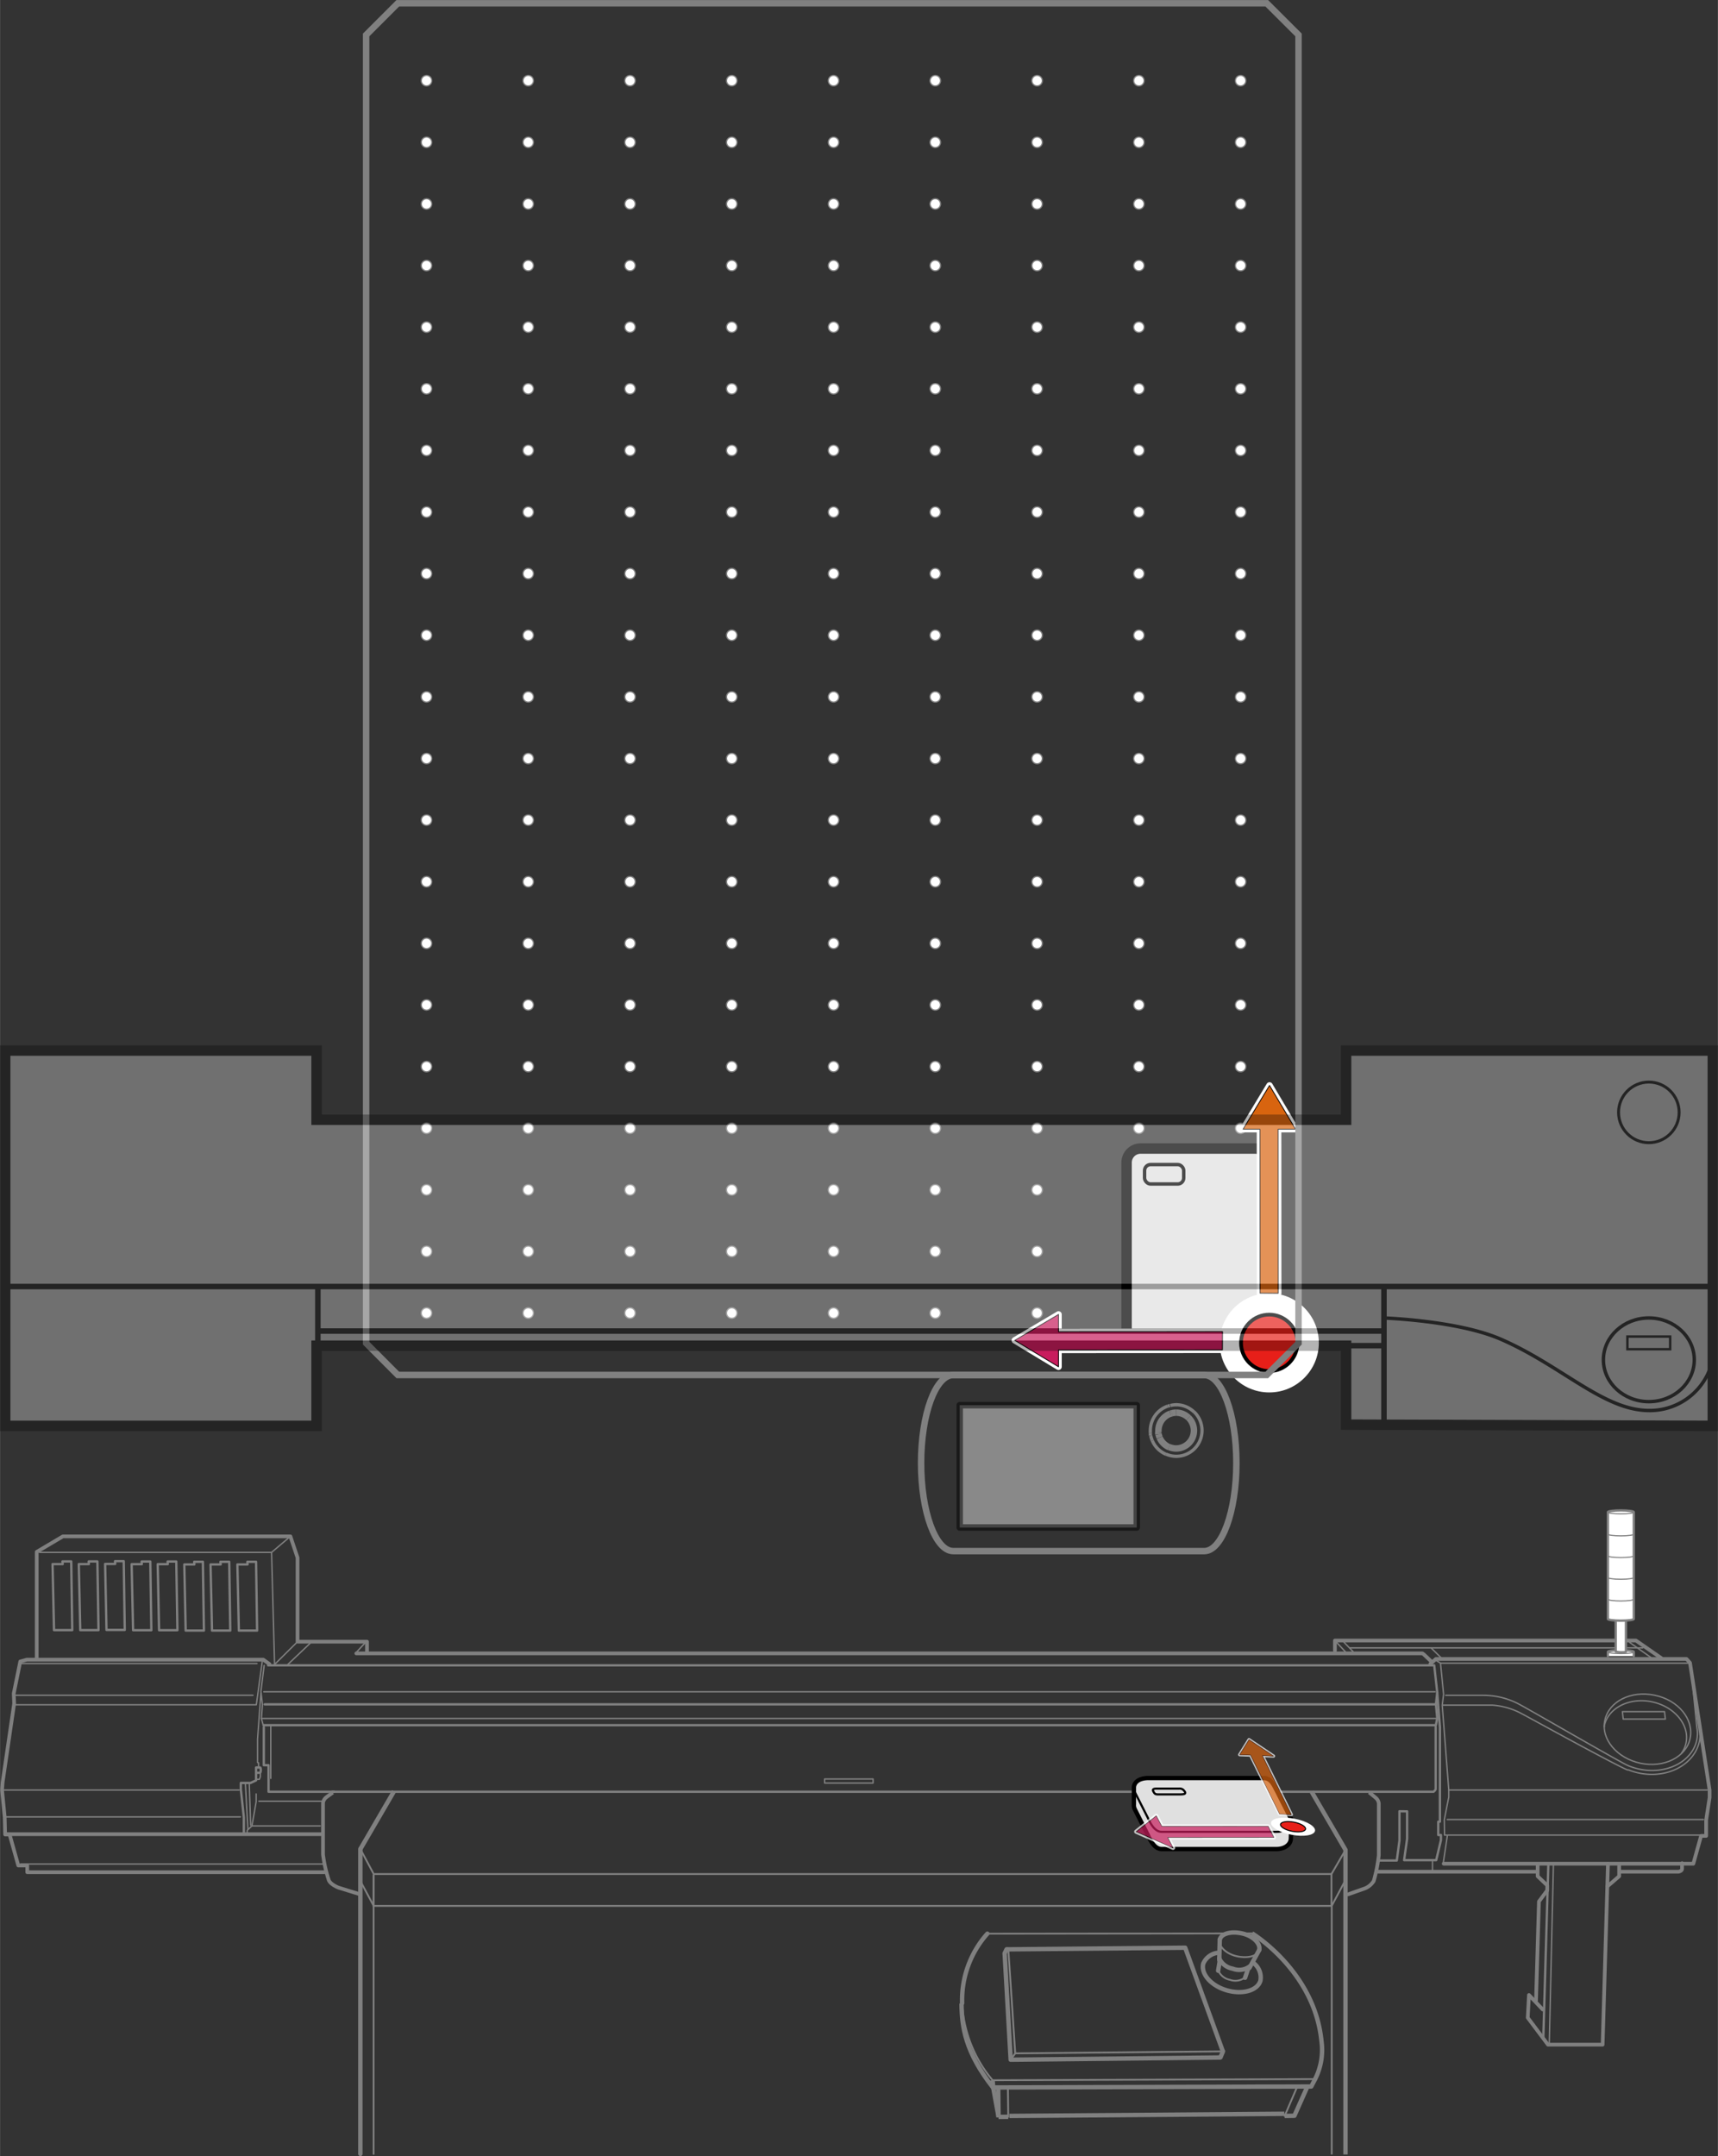 <svg id="レイヤー_1" data-name="レイヤー 1" xmlns="http://www.w3.org/2000/svg" width="70.43mm" height="88.35mm" viewBox="0 0 199.63 250.44"><rect x="0" y="0" width="199.63" height="250.44" fill="#333333" stroke="none"/><defs><style>.cls-1,.cls-14,.cls-33,.cls-34,.cls-35,.cls-37,.cls-38,.cls-4{fill:#fff;}.cls-1,.cls-10,.cls-11,.cls-12,.cls-13,.cls-14,.cls-15,.cls-16,.cls-17,.cls-18,.cls-19,.cls-29,.cls-31{stroke:gray;}.cls-1,.cls-29,.cls-31,.cls-33,.cls-34,.cls-35,.cls-36,.cls-37,.cls-38{stroke-miterlimit:10;}.cls-1{stroke-width:0.14px;}.cls-2,.cls-20,.cls-21,.cls-3,.cls-30{fill:#e0e0e0;}.cls-2,.cls-20,.cls-21,.cls-22,.cls-23,.cls-26,.cls-28,.cls-3,.cls-30,.cls-33,.cls-34,.cls-35,.cls-36,.cls-37,.cls-38,.cls-5,.cls-8,.cls-9{stroke:#000;}.cls-10,.cls-11,.cls-12,.cls-14,.cls-15,.cls-16,.cls-18,.cls-2,.cls-20,.cls-21,.cls-22,.cls-23,.cls-25,.cls-26,.cls-27,.cls-28,.cls-3,.cls-30,.cls-5,.cls-7,.cls-8,.cls-9{stroke-linecap:round;}.cls-10,.cls-11,.cls-12,.cls-13,.cls-14,.cls-15,.cls-16,.cls-17,.cls-18,.cls-19,.cls-2,.cls-20,.cls-21,.cls-22,.cls-23,.cls-25,.cls-26,.cls-27,.cls-28,.cls-3,.cls-30,.cls-5,.cls-7,.cls-8,.cls-9{stroke-linejoin:round;}.cls-2,.cls-33{stroke-width:1.21px;}.cls-3,.cls-35,.cls-36{stroke-width:0.4px;}.cls-23,.cls-25,.cls-27,.cls-5,.cls-6,.cls-7{fill:#e71f19;}.cls-5{stroke-width:0.43px;}.cls-25,.cls-27,.cls-7{stroke:#fff;}.cls-7{stroke-width:0.75px;}.cls-26,.cls-8{fill:#d8640f;}.cls-8,.cls-9{stroke-width:0.09px;}.cls-28,.cls-9{fill:#c81c5d;}.cls-10,.cls-11,.cls-12,.cls-13,.cls-15,.cls-16,.cls-17,.cls-18,.cls-19,.cls-22,.cls-29,.cls-31,.cls-36{fill:none;}.cls-10,.cls-13{stroke-width:0.43px;}.cls-11{stroke-width:0.16px;}.cls-12,.cls-14{stroke-width:0.27px;}.cls-15{stroke-width:0.13px;}.cls-16,.cls-19{stroke-width:0.21px;}.cls-17,.cls-18{stroke-width:0.51px;}.cls-20{stroke-width:0.5px;}.cls-21,.cls-22{stroke-width:0.25px;}.cls-23{stroke-width:0.12px;}.cls-24{opacity:0.7;}.cls-25{stroke-width:0.37px;}.cls-26{stroke-width:0.04px;}.cls-27{stroke-width:0.49px;}.cls-28{stroke-width:0.06px;}.cls-29,.cls-30{stroke-width:0.75px;}.cls-30{opacity:0.5;}.cls-31{stroke-width:0.38px;}.cls-32{opacity:0.3;}.cls-34{stroke-width:0.64px;}.cls-37{stroke-width:0.34px;}.cls-38{stroke-width:0.28px;}</style></defs><circle class="cls-1" cx="144.16" cy="152.52" r="0.61"/><circle class="cls-1" cx="132.34" cy="152.52" r="0.61"/><circle class="cls-1" cx="120.51" cy="152.52" r="0.61"/><circle class="cls-1" cx="108.68" cy="152.52" r="0.61"/><circle class="cls-1" cx="96.86" cy="152.52" r="0.61"/><circle class="cls-1" cx="85.03" cy="152.52" r="0.61"/><circle class="cls-1" cx="73.21" cy="152.52" r="0.61"/><circle class="cls-1" cx="61.38" cy="152.52" r="0.61"/><circle class="cls-1" cx="49.56" cy="152.52" r="0.61"/><circle class="cls-1" cx="144.16" cy="145.36" r="0.61"/><circle class="cls-1" cx="132.34" cy="145.36" r="0.61"/><circle class="cls-1" cx="120.51" cy="145.36" r="0.61"/><circle class="cls-1" cx="108.68" cy="145.36" r="0.61"/><circle class="cls-1" cx="96.86" cy="145.36" r="0.61"/><circle class="cls-1" cx="85.03" cy="145.36" r="0.61"/><circle class="cls-1" cx="73.21" cy="145.36" r="0.61"/><circle class="cls-1" cx="61.38" cy="145.36" r="0.61"/><circle class="cls-1" cx="49.56" cy="145.36" r="0.61"/><circle class="cls-1" cx="144.16" cy="138.21" r="0.61"/><circle class="cls-1" cx="132.34" cy="138.21" r="0.61"/><circle class="cls-1" cx="120.51" cy="138.21" r="0.61"/><circle class="cls-1" cx="108.68" cy="138.21" r="0.61"/><circle class="cls-1" cx="96.86" cy="138.21" r="0.61"/><circle class="cls-1" cx="85.03" cy="138.21" r="0.61"/><circle class="cls-1" cx="73.21" cy="138.21" r="0.61"/><circle class="cls-1" cx="61.38" cy="138.21" r="0.61"/><circle class="cls-1" cx="49.56" cy="138.21" r="0.61"/><circle class="cls-1" cx="144.16" cy="131.05" r="0.61"/><circle class="cls-1" cx="132.34" cy="131.05" r="0.61"/><circle class="cls-1" cx="120.51" cy="131.05" r="0.61"/><circle class="cls-1" cx="108.68" cy="131.05" r="0.61"/><circle class="cls-1" cx="96.86" cy="131.05" r="0.61"/><circle class="cls-1" cx="85.03" cy="131.05" r="0.61"/><circle class="cls-1" cx="73.21" cy="131.05" r="0.61"/><circle class="cls-1" cx="61.38" cy="131.05" r="0.61"/><circle class="cls-1" cx="49.56" cy="131.05" r="0.61"/><circle class="cls-1" cx="144.16" cy="123.89" r="0.61"/><circle class="cls-1" cx="132.34" cy="123.89" r="0.61"/><circle class="cls-1" cx="120.51" cy="123.89" r="0.61"/><circle class="cls-1" cx="108.68" cy="123.89" r="0.61"/><circle class="cls-1" cx="96.86" cy="123.89" r="0.61"/><circle class="cls-1" cx="85.03" cy="123.89" r="0.61"/><circle class="cls-1" cx="73.21" cy="123.89" r="0.61"/><circle class="cls-1" cx="61.38" cy="123.89" r="0.61"/><circle class="cls-1" cx="49.56" cy="123.89" r="0.61"/><circle class="cls-1" cx="144.16" cy="116.73" r="0.61"/><circle class="cls-1" cx="132.34" cy="116.73" r="0.61"/><circle class="cls-1" cx="120.51" cy="116.73" r="0.61"/><circle class="cls-1" cx="108.68" cy="116.73" r="0.61"/><circle class="cls-1" cx="96.86" cy="116.73" r="0.61"/><circle class="cls-1" cx="85.03" cy="116.73" r="0.61"/><circle class="cls-1" cx="73.21" cy="116.73" r="0.61"/><circle class="cls-1" cx="61.38" cy="116.73" r="0.61"/><circle class="cls-1" cx="49.56" cy="116.73" r="0.61"/><circle class="cls-1" cx="144.16" cy="109.58" r="0.61"/><circle class="cls-1" cx="132.34" cy="109.58" r="0.61"/><circle class="cls-1" cx="120.51" cy="109.58" r="0.61"/><circle class="cls-1" cx="108.68" cy="109.58" r="0.61"/><circle class="cls-1" cx="96.86" cy="109.58" r="0.61"/><circle class="cls-1" cx="85.03" cy="109.58" r="0.61"/><circle class="cls-1" cx="73.21" cy="109.58" r="0.61"/><circle class="cls-1" cx="61.38" cy="109.58" r="0.61"/><circle class="cls-1" cx="49.56" cy="109.58" r="0.61"/><circle class="cls-1" cx="144.16" cy="102.42" r="0.61"/><circle class="cls-1" cx="132.34" cy="102.42" r="0.61"/><circle class="cls-1" cx="120.51" cy="102.42" r="0.61"/><circle class="cls-1" cx="108.68" cy="102.42" r="0.61"/><circle class="cls-1" cx="96.86" cy="102.42" r="0.61"/><circle class="cls-1" cx="85.03" cy="102.42" r="0.61"/><circle class="cls-1" cx="73.21" cy="102.42" r="0.61"/><circle class="cls-1" cx="61.38" cy="102.42" r="0.61"/><circle class="cls-1" cx="49.56" cy="102.42" r="0.61"/><circle class="cls-1" cx="144.16" cy="95.26" r="0.61"/><circle class="cls-1" cx="132.34" cy="95.26" r="0.61"/><circle class="cls-1" cx="120.51" cy="95.26" r="0.61"/><circle class="cls-1" cx="108.68" cy="95.26" r="0.61"/><circle class="cls-1" cx="96.86" cy="95.26" r="0.61"/><circle class="cls-1" cx="85.03" cy="95.26" r="0.61"/><circle class="cls-1" cx="73.21" cy="95.26" r="0.61"/><circle class="cls-1" cx="61.38" cy="95.26" r="0.61"/><circle class="cls-1" cx="49.56" cy="95.26" r="0.61"/><circle class="cls-1" cx="144.16" cy="88.11" r="0.61"/><circle class="cls-1" cx="132.34" cy="88.11" r="0.61"/><circle class="cls-1" cx="120.51" cy="88.11" r="0.61"/><circle class="cls-1" cx="108.68" cy="88.11" r="0.61"/><circle class="cls-1" cx="96.86" cy="88.11" r="0.61"/><circle class="cls-1" cx="85.03" cy="88.11" r="0.61"/><circle class="cls-1" cx="73.21" cy="88.11" r="0.61"/><circle class="cls-1" cx="61.38" cy="88.11" r="0.61"/><circle class="cls-1" cx="49.56" cy="88.11" r="0.61"/><circle class="cls-1" cx="144.16" cy="80.95" r="0.61"/><circle class="cls-1" cx="132.34" cy="80.95" r="0.61"/><circle class="cls-1" cx="120.51" cy="80.95" r="0.61"/><circle class="cls-1" cx="108.68" cy="80.95" r="0.61"/><circle class="cls-1" cx="96.86" cy="80.95" r="0.61"/><circle class="cls-1" cx="85.03" cy="80.95" r="0.61"/><circle class="cls-1" cx="73.21" cy="80.95" r="0.61"/><circle class="cls-1" cx="61.38" cy="80.95" r="0.61"/><circle class="cls-1" cx="49.56" cy="80.95" r="0.61"/><circle class="cls-1" cx="144.16" cy="73.79" r="0.61"/><circle class="cls-1" cx="132.34" cy="73.79" r="0.61"/><circle class="cls-1" cx="120.51" cy="73.79" r="0.61"/><circle class="cls-1" cx="108.68" cy="73.79" r="0.61"/><circle class="cls-1" cx="96.86" cy="73.79" r="0.61"/><circle class="cls-1" cx="85.03" cy="73.79" r="0.61"/><circle class="cls-1" cx="73.21" cy="73.79" r="0.61"/><circle class="cls-1" cx="61.38" cy="73.79" r="0.61"/><circle class="cls-1" cx="49.56" cy="73.79" r="0.61"/><circle class="cls-1" cx="144.16" cy="66.63" r="0.61"/><circle class="cls-1" cx="132.34" cy="66.63" r="0.61"/><circle class="cls-1" cx="120.51" cy="66.63" r="0.61"/><circle class="cls-1" cx="108.68" cy="66.63" r="0.61"/><circle class="cls-1" cx="96.86" cy="66.63" r="0.61"/><circle class="cls-1" cx="85.03" cy="66.63" r="0.61"/><circle class="cls-1" cx="73.21" cy="66.63" r="0.61"/><circle class="cls-1" cx="61.38" cy="66.63" r="0.61"/><circle class="cls-1" cx="49.56" cy="66.63" r="0.61"/><circle class="cls-1" cx="144.16" cy="59.48" r="0.61"/><circle class="cls-1" cx="132.34" cy="59.48" r="0.61"/><circle class="cls-1" cx="120.51" cy="59.48" r="0.61"/><circle class="cls-1" cx="108.68" cy="59.48" r="0.61"/><circle class="cls-1" cx="96.86" cy="59.48" r="0.61"/><circle class="cls-1" cx="85.03" cy="59.48" r="0.61"/><circle class="cls-1" cx="73.21" cy="59.48" r="0.61"/><circle class="cls-1" cx="61.38" cy="59.48" r="0.61"/><circle class="cls-1" cx="49.56" cy="59.48" r="0.61"/><circle class="cls-1" cx="144.16" cy="52.32" r="0.61"/><circle class="cls-1" cx="132.34" cy="52.32" r="0.61"/><circle class="cls-1" cx="120.51" cy="52.32" r="0.61"/><circle class="cls-1" cx="108.68" cy="52.32" r="0.61"/><circle class="cls-1" cx="96.86" cy="52.32" r="0.61"/><circle class="cls-1" cx="85.03" cy="52.32" r="0.61"/><circle class="cls-1" cx="73.21" cy="52.32" r="0.61"/><circle class="cls-1" cx="61.38" cy="52.32" r="0.61"/><circle class="cls-1" cx="49.56" cy="52.32" r="0.61"/><circle class="cls-1" cx="144.16" cy="45.16" r="0.61"/><circle class="cls-1" cx="132.34" cy="45.16" r="0.61"/><circle class="cls-1" cx="120.51" cy="45.16" r="0.61"/><circle class="cls-1" cx="108.68" cy="45.16" r="0.61"/><circle class="cls-1" cx="96.86" cy="45.16" r="0.61"/><circle class="cls-1" cx="85.03" cy="45.16" r="0.61"/><circle class="cls-1" cx="73.21" cy="45.16" r="0.61"/><circle class="cls-1" cx="61.38" cy="45.16" r="0.61"/><circle class="cls-1" cx="49.56" cy="45.16" r="0.61"/><circle class="cls-1" cx="144.16" cy="38" r="0.61"/><circle class="cls-1" cx="132.34" cy="38" r="0.61"/><circle class="cls-1" cx="120.51" cy="38" r="0.61"/><circle class="cls-1" cx="108.68" cy="38" r="0.61"/><circle class="cls-1" cx="96.86" cy="38" r="0.61"/><circle class="cls-1" cx="85.03" cy="38" r="0.61"/><circle class="cls-1" cx="73.21" cy="38" r="0.61"/><circle class="cls-1" cx="61.38" cy="38" r="0.61"/><circle class="cls-1" cx="49.56" cy="38" r="0.61"/><circle class="cls-1" cx="144.16" cy="30.85" r="0.61"/><circle class="cls-1" cx="132.34" cy="30.85" r="0.61"/><circle class="cls-1" cx="120.51" cy="30.85" r="0.61"/><circle class="cls-1" cx="108.68" cy="30.85" r="0.61"/><circle class="cls-1" cx="96.86" cy="30.85" r="0.61"/><circle class="cls-1" cx="85.03" cy="30.85" r="0.61"/><circle class="cls-1" cx="73.21" cy="30.85" r="0.61"/><circle class="cls-1" cx="61.38" cy="30.85" r="0.61"/><circle class="cls-1" cx="49.56" cy="30.85" r="0.61"/><circle class="cls-1" cx="144.16" cy="23.69" r="0.61"/><circle class="cls-1" cx="132.34" cy="23.69" r="0.61"/><circle class="cls-1" cx="120.51" cy="23.69" r="0.61"/><circle class="cls-1" cx="108.68" cy="23.69" r="0.61"/><circle class="cls-1" cx="96.86" cy="23.69" r="0.61"/><circle class="cls-1" cx="85.03" cy="23.69" r="0.61"/><circle class="cls-1" cx="73.21" cy="23.69" r="0.61"/><circle class="cls-1" cx="61.38" cy="23.69" r="0.61"/><circle class="cls-1" cx="49.56" cy="23.69" r="0.61"/><circle class="cls-1" cx="144.16" cy="16.53" r="0.61"/><circle class="cls-1" cx="132.34" cy="16.53" r="0.61"/><circle class="cls-1" cx="120.51" cy="16.53" r="0.61"/><circle class="cls-1" cx="108.68" cy="16.53" r="0.61"/><circle class="cls-1" cx="96.86" cy="16.53" r="0.61"/><circle class="cls-1" cx="85.03" cy="16.53" r="0.61"/><circle class="cls-1" cx="73.21" cy="16.53" r="0.61"/><circle class="cls-1" cx="61.38" cy="16.53" r="0.61"/><circle class="cls-1" cx="49.56" cy="16.53" r="0.61"/><circle class="cls-1" cx="144.16" cy="9.37" r="0.61"/><circle class="cls-1" cx="132.34" cy="9.37" r="0.61"/><circle class="cls-1" cx="120.51" cy="9.37" r="0.61"/><circle class="cls-1" cx="108.68" cy="9.37" r="0.61"/><circle class="cls-1" cx="96.86" cy="9.37" r="0.61"/><circle class="cls-1" cx="85.03" cy="9.37" r="0.61"/><circle class="cls-1" cx="73.21" cy="9.37" r="0.61"/><circle class="cls-1" cx="61.38" cy="9.37" r="0.61"/><circle class="cls-1" cx="49.56" cy="9.37" r="0.61"/><rect class="cls-2" x="130.91" y="133.41" width="16.58" height="22.69" rx="1.63"/><rect class="cls-3" x="133" y="135.27" width="4.55" height="2.26" rx="0.7"/><circle class="cls-4" cx="147.49" cy="155.98" r="5.76"/><circle class="cls-5" cx="147.49" cy="155.98" r="3.28"/><polygon class="cls-6" points="146.41 131.16 146.42 150.21 148.53 150.22 148.52 131.16 150.54 131.16 147.52 126.08 144.45 131.16 146.41 131.16"/><polygon class="cls-7" points="146.41 131.16 146.42 150.21 148.53 150.22 148.52 131.16 150.54 131.16 147.52 126.08 144.45 131.16 146.41 131.16"/><polygon class="cls-6" points="146.41 131.16 146.42 150.21 148.53 150.22 148.52 131.16 150.54 131.16 147.52 126.08 144.45 131.16 146.41 131.16"/><polygon class="cls-8" points="146.41 131.16 146.42 150.21 148.53 150.22 148.52 131.16 150.54 131.16 147.52 126.08 144.45 131.16 146.41 131.16"/><polygon class="cls-6" points="123 156.8 142.05 156.79 142.06 154.68 123 154.69 123 152.68 117.92 155.69 123 158.76 123 156.8"/><polygon class="cls-7" points="123 156.8 142.05 156.79 142.06 154.68 123 154.69 123 152.68 117.92 155.69 123 158.76 123 156.8"/><polygon class="cls-6" points="123 156.8 142.05 156.79 142.06 154.68 123 154.69 123 152.68 117.92 155.69 123 158.76 123 156.8"/><polygon class="cls-9" points="123 156.8 142.05 156.79 142.06 154.68 123 154.69 123 152.68 117.92 155.69 123 158.76 123 156.8"/><polyline class="cls-10" points="37.69 217.47 3.16 217.47 3.16 216.69 2.12 216.69 1.11 213.09 0.59 213.09 0.54 211.09 0.23 207.92 0.3 207.01 1.64 197.87 1.59 196.71 2.35 192.99 3.1 192.78 30.59 192.78 31.3 193.29"/><polyline class="cls-10" points="4.26 192.65 4.26 180.26 7.3 178.46 33.74 178.46 34.57 180.94 34.57 190.69 42.64 190.69 42.64 191.92"/><line class="cls-10" x1="41.4" y1="192.05" x2="165.28" y2="192.05"/><polyline class="cls-11" points="1.74 198.02 29.78 198.02 30.48 192.9"/><line class="cls-11" x1="1.84" y1="196.91" x2="29.39" y2="196.91"/><polyline class="cls-12" points="31.15 193.44 166.66 193.44 167.01 196.59 166.86 197.97"/><line class="cls-11" x1="166.76" y1="196.51" x2="30.65" y2="196.51"/><polyline class="cls-11" points="34.57 190.69 31.9 193.34 31.55 180.32 33.74 178.46"/><line class="cls-11" x1="31.55" y1="180.32" x2="4.61" y2="180.32"/><line class="cls-10" x1="37.33" y1="213.05" x2="0.69" y2="213.05"/><line class="cls-11" x1="27.93" y1="211.04" x2="0.59" y2="211.04"/><line class="cls-11" x1="27.78" y1="207.92" x2="0.38" y2="207.92"/><line class="cls-11" x1="37.63" y1="216.52" x2="2.4" y2="216.52"/><line class="cls-11" x1="168.18" y1="211.35" x2="197.94" y2="211.35"/><polyline class="cls-11" points="198.38 207.92 168.35 207.92 167.59 198.07 167.75 196.81 167.39 193.19 166.75 192.78"/><path class="cls-12" d="M38.59,208.12h128s.24-.18.24-.33v-7.2"/><polyline class="cls-12" points="38.82 208.12 31.2 208.12 31.2 205.04 30.65 205.04 30.65 200.63"/><line class="cls-11" x1="37.37" y1="209.22" x2="30.08" y2="209.22"/><polyline class="cls-11" points="28.72 212.93 28.72 212.61 29.27 212.09 29.76 209.28 29.76 208.38"/><polyline class="cls-11" points="30.69 193.45 30.31 196.46 30.49 197.99 30.37 199.61 30.58 200.39"/><line class="cls-11" x1="42.41" y1="190.84" x2="41.31" y2="192.03"/><polygon class="cls-12" points="6.1 181.68 7.28 181.68 7.25 181.37 8.27 181.37 8.39 189.35 6.27 189.35 6.1 181.68"/><polygon class="cls-12" points="9.15 181.68 10.32 181.68 10.3 181.37 11.31 181.37 11.44 189.35 9.32 189.35 9.15 181.68"/><polygon class="cls-12" points="12.21 181.66 13.38 181.66 13.36 181.34 14.37 181.34 14.49 189.33 12.37 189.33 12.21 181.66"/><polygon class="cls-12" points="15.29 181.69 16.47 181.69 16.45 181.38 17.46 181.38 17.58 189.36 15.46 189.36 15.29 181.69"/><polygon class="cls-12" points="18.32 181.69 19.49 181.69 19.47 181.38 20.48 181.38 20.61 189.36 18.48 189.36 18.32 181.69"/><polygon class="cls-12" points="21.41 181.72 22.58 181.72 22.56 181.41 23.57 181.41 23.69 189.4 21.57 189.4 21.41 181.72"/><polygon class="cls-12" points="24.46 181.72 25.64 181.72 25.61 181.41 26.63 181.41 26.75 189.4 24.63 189.4 24.46 181.72"/><polygon class="cls-12" points="27.58 181.72 28.76 181.72 28.74 181.41 29.75 181.41 29.87 189.4 27.75 189.4 27.58 181.72"/><polyline class="cls-12" points="30.62 200.39 166.85 200.39 167.01 199.58 166.86 197.97 30.75 197.97"/><line class="cls-11" x1="30.37" y1="199.61" x2="166.85" y2="199.61"/><line class="cls-11" x1="29.27" y1="212.09" x2="37.2" y2="212.09"/><path class="cls-13" d="M156.56,220.07l2.07-.73a2.15,2.15,0,0,0,1-.85,17.64,17.64,0,0,0,.59-3v-6a1,1,0,0,0-.33-.64c-.15-.14-.79-.65-.79-.65"/><path class="cls-13" d="M41.72,220l-2.39-.74s-.89-.34-1.12-.84a15.73,15.73,0,0,1-.68-3v-6a1,1,0,0,1,.38-.65c.17-.14.76-.55.76-.55"/><path class="cls-10" d="M188.29,217.41h6.77s.4-.08.4-.32v-.67"/><line class="cls-10" x1="160.14" y1="217.41" x2="178.4" y2="217.41"/><polyline class="cls-10" points="167.76 216.48 196.77 216.48 197.67 213.25 198.26 213.25 198.26 211.41 198.66 208.8 198.66 207.92 196.38 193.14 195.98 192.7 166.85 192.7 166.21 193.28"/><polyline class="cls-10" points="193.03 192.59 190.1 190.56 155.12 190.56 155.12 191.74"/><line class="cls-11" x1="156.37" y1="191.9" x2="155.2" y2="190.65"/><polyline class="cls-11" points="168.35 207.92 168.35 208.73 167.83 211.38 167.86 213.16 198.03 213.16"/><line class="cls-11" x1="168.18" y1="213.27" x2="167.71" y2="216.39"/><path class="cls-11" d="M186.49,199.82c.46-2.18,3-3.48,5.78-2.91s4.58,2.81,4.13,5-3.05,3.48-5.78,2.9S186,202,186.49,199.82Z"/><path class="cls-11" d="M196.68,195.6l.5,5.05a4,4,0,0,1,0,1.43c-.53,2.56-3.53,4.09-6.71,3.41a7.36,7.36,0,0,1-1.18-.36L189,205c-1.61-.82-11-6.25-12.39-7a8.91,8.91,0,0,0-4.3-1.08H168"/><path class="cls-11" d="M197.49,200.76a4.36,4.36,0,0,1,0,1.44c-.57,2.8-3.76,4.47-7.13,3.73a8.08,8.08,0,0,1-1.12-.34l-.12,0c-1.52-.62-11.6-6.18-12.47-6.63a8.48,8.48,0,0,0-3.27-.9H167.7"/><path class="cls-11" d="M186.43,200.57s0-.07,0-.11c.44-2.08,2.92-3.33,5.54-2.78s4.39,2.69,3.95,4.78a3,3,0,0,1-.53,1.19"/><polygon class="cls-11" points="193.52 199.68 188.62 199.68 188.53 198.82 193.42 198.82 193.52 199.68"/><polyline class="cls-10" points="188.15 216.74 188.15 217.94 186.8 219.1"/><polyline class="cls-10" points="186.85 216.5 186.23 237.5 179.88 237.5 177.53 234.37 177.67 231.73 179.26 233.41"/><polyline class="cls-10" points="178.49 232.36 178.83 220.87 179.79 219.58 179.79 219 178.68 217.94 178.68 216.6"/><line class="cls-11" x1="180.03" y1="237.3" x2="180.51" y2="216.65"/><line class="cls-12" x1="179.34" y1="236.6" x2="179.92" y2="216.58"/><polyline class="cls-12" points="160.19 216.11 162.31 216.11 162.62 213.78 162.62 210.39 163.51 210.4 163.51 213.58 163.16 216.07 166.89 216.07 167.44 213.74 167.44 213.15 167.13 213.15 167.13 211.6 167.32 211.6 167.32 200.63 167.01 196.59"/><line class="cls-11" x1="167.39" y1="193.19" x2="196.25" y2="193.19"/><line class="cls-11" x1="191.83" y1="192.52" x2="189.36" y2="190.77"/><line class="cls-11" x1="167.47" y1="192.57" x2="166.31" y2="191.43"/><line class="cls-11" x1="190.89" y1="191.41" x2="156.87" y2="191.41"/><line class="cls-11" x1="157.24" y1="191.86" x2="156.07" y2="190.65"/><line class="cls-10" x1="165.42" y1="192.14" x2="166.29" y2="192.96"/><line class="cls-11" x1="36.03" y1="190.88" x2="33.46" y2="193.32"/><line class="cls-11" x1="29.85" y1="193.23" x2="2.54" y2="193.23"/><line class="cls-11" x1="28.8" y1="212.45" x2="28.51" y2="207.19"/><line class="cls-11" x1="28.96" y1="207.14" x2="29.12" y2="212"/><polyline class="cls-11" points="30.31 196.68 29.92 202.03 29.92 204.72 30.04 204.77 30.04 205.27 29.72 205.29 29.72 206.71"/><path class="cls-12" d="M29.8,205.92h.39s.11,0,.11-.3-.07-.31-.07-.31h-.48v1.49l-.64.3-1.13,0v.75l.35,3.27v1.81"/><polyline class="cls-11" points="29.8 206.68 30.13 206.68 30.25 206.39 30.25 205.94"/><line class="cls-11" x1="31.46" y1="206.57" x2="31.46" y2="200.54"/><line class="cls-11" x1="166.46" y1="216.24" x2="166.46" y2="217.41"/><rect class="cls-11" x="95.82" y="206.64" width="5.63" height="0.47"/><path class="cls-14" d="M189.85,192.36v-.48c0-.11-.67-.2-1.5-.2s-1.51.09-1.51.2v.48"/><ellipse class="cls-15" cx="188.35" cy="191.88" rx="1.51" ry="0.2"/><path class="cls-14" d="M188.94,188.08a1.2,1.2,0,0,0-.59-.08,1.26,1.26,0,0,0-.6.08v3.76s.27.08.6.08.59,0,.59-.08Z"/><path class="cls-14" d="M189.85,175.64c0-.11-.67-.2-1.5-.2s-1.51.09-1.51.2v12.41c0,.11.67.2,1.51.2s1.5-.09,1.5-.2Z"/><ellipse class="cls-15" cx="188.35" cy="175.64" rx="1.51" ry="0.2"/><path class="cls-15" d="M189.85,178.2c0,.11-.67.2-1.5.2s-1.51-.09-1.51-.2"/><path class="cls-15" d="M189.85,180.72c0,.11-.67.2-1.5.2s-1.51-.09-1.51-.2"/><path class="cls-15" d="M189.85,183.24c0,.11-.67.2-1.5.2s-1.51-.09-1.51-.2"/><path class="cls-15" d="M189.85,185.75c0,.12-.67.21-1.5.21s-1.51-.09-1.51-.21"/><line class="cls-16" x1="43.55" y1="217.68" x2="154.72" y2="217.68"/><line class="cls-17" x1="45.78" y1="208.07" x2="41.87" y2="214.78"/><polyline class="cls-16" points="43.42 221.38 154.72 221.38 154.72 217.68 156.35 214.88"/><polyline class="cls-16" points="41.87 214.78 43.42 217.68 43.42 221.38"/><line class="cls-16" x1="41.87" y1="218.49" x2="43.42" y2="221.39"/><line class="cls-16" x1="43.41" y1="221.38" x2="43.41" y2="250.19"/><line class="cls-16" x1="43.41" y1="217.82" x2="43.41" y2="221.38"/><line class="cls-18" x1="41.87" y1="214.78" x2="41.87" y2="250.19"/><polyline class="cls-19" points="156.3 218.47 154.75 221.37 154.75 250.25"/><polyline class="cls-17" points="152.41 208.12 156.35 214.88 156.35 250.25"/><path class="cls-20" d="M150,213.53c0,.7-.67,1.25-1.71,1.25H135c-.73,0-1.21-.73-1.62-1.63l-1.52-3a1.1,1.1,0,0,1-.1-.56v-2c.05-.56.57-1.06,1.72-1.06h13.34c.89,0,1.19.81,1.62,1.62l1.52,3a.92.92,0,0,1,.09.38Z"/><path class="cls-21" d="M137.09,208.43h-2.5c-.31,0-.38-.05-.5-.22l-.09-.16c-.11-.29.18-.29.49-.29H137a.64.64,0,0,1,.53.17l.14.17C137.83,208.36,137.64,208.43,137.09,208.43Z"/><path class="cls-22" d="M150,211.53c0,.7-.67,1.25-1.71,1.25H135c-.73,0-1.21-.73-1.62-1.63l-1.52-3a1.1,1.1,0,0,1-.1-.56"/><ellipse class="cls-4" cx="150.25" cy="212.19" rx="0.95" ry="2.6" transform="translate(-86.37 319.93) rotate(-79.18)"/><ellipse class="cls-23" cx="150.25" cy="212.19" rx="0.54" ry="1.48" transform="translate(-86.37 319.93) rotate(-79.18)"/><g class="cls-24"><polygon class="cls-6" points="145.32 203.87 148.69 210.72 150.06 210.78 146.69 203.93 147.99 203.98 145.14 202.07 144.05 203.82 145.32 203.87"/><polygon class="cls-25" points="145.32 203.87 148.69 210.72 150.06 210.78 146.69 203.93 147.99 203.98 145.14 202.07 144.05 203.82 145.32 203.87"/><polygon class="cls-6" points="145.32 203.87 148.69 210.72 150.06 210.78 146.69 203.93 147.99 203.98 145.14 202.07 144.05 203.82 145.32 203.87"/><polygon class="cls-26" points="145.32 203.87 148.69 210.72 150.06 210.78 146.69 203.93 147.99 203.98 145.14 202.07 144.05 203.82 145.32 203.87"/></g><g class="cls-24"><polygon class="cls-6" points="135.69 213.44 148.03 213.43 147.36 212.14 135.01 212.15 134.36 210.92 132.03 212.76 136.31 214.64 135.69 213.44"/><polygon class="cls-27" points="135.69 213.44 148.03 213.43 147.36 212.14 135.01 212.15 134.36 210.92 132.03 212.76 136.31 214.64 135.69 213.44"/><polygon class="cls-6" points="135.69 213.44 148.03 213.43 147.36 212.14 135.01 212.15 134.36 210.92 132.03 212.76 136.31 214.64 135.69 213.44"/><polygon class="cls-28" points="135.69 213.44 148.03 213.43 147.36 212.14 135.01 212.15 134.36 210.92 132.03 212.76 136.31 214.64 135.69 213.44"/></g><path class="cls-29" d="M139.93,180.17c2.06,0,3.74-4.58,3.74-10.23s-1.68-10.22-3.74-10.22H110.77c-2.07,0-3.74,4.58-3.74,10.23s1.67,10.22,3.74,10.22H140"/><rect class="cls-30" x="111.52" y="163.22" width="20.57" height="14.21"/><path class="cls-29" d="M138.11,164.68a2.08,2.08,0,0,1-1.44,3.57,2.18,2.18,0,0,1-.82-.17"/><path class="cls-29" d="M136.67,164.09a2.07,2.07,0,0,1,1.44.59"/><path class="cls-29" d="M136,164.21l.19-.05"/><path class="cls-29" d="M136.17,164.16a2.08,2.08,0,0,1,.5-.07"/><path class="cls-29" d="M134.75,167a2.15,2.15,0,0,0,1.1,1.1"/><path class="cls-29" d="M134.63,166.59a2.52,2.52,0,0,0,.12.39"/><path class="cls-29" d="M136,164.21a2.09,2.09,0,0,0-1.39,2,1.15,1.15,0,0,0,0,.19"/><path class="cls-29" d="M134.6,166.36a.91.91,0,0,0,0,.23"/><path class="cls-31" d="M138.76,164a3,3,0,0,1-2.09,5.16,3,3,0,0,1-1.19-.26"/><path class="cls-31" d="M136.67,163.17a3,3,0,0,1,2.09.85"/><path class="cls-31" d="M135.67,163.34l.28-.08"/><path class="cls-31" d="M136,163.26a2.84,2.84,0,0,1,.72-.09"/><path class="cls-31" d="M133.9,167.34a3,3,0,0,0,1.58,1.58"/><path class="cls-31" d="M133.72,166.77a2.7,2.7,0,0,0,.18.57"/><path class="cls-31" d="M135.67,163.34a3,3,0,0,0-2,2.83,2.45,2.45,0,0,0,0,.27"/><path class="cls-31" d="M133.68,166.44c0,.11,0,.22,0,.33"/><polygon class="cls-29" points="42.54 156.02 42.54 4.06 46.22 0.38 147.2 0.38 150.89 4.06 150.89 156.02 147.2 159.71 46.22 159.71 42.54 156.02"/><g class="cls-32"><polygon class="cls-33" points="156.42 122.03 156.42 130.07 36.78 130.07 36.78 122.03 0.6 122.03 0.6 130.07 0.6 143.59 0.6 165.62 36.78 165.62 36.78 156.31 156.42 156.31 156.42 165.48 199.03 165.62 199.03 122.03 156.42 122.03"/><line class="cls-34" x1="199.03" y1="149.44" x2="0.6" y2="149.44"/><line class="cls-34" x1="36.93" y1="149.54" x2="36.93" y2="165.48"/><line class="cls-34" x1="160.82" y1="149.54" x2="160.82" y2="165.48"/><line class="cls-34" x1="36.93" y1="154.61" x2="160.82" y2="154.61"/><line class="cls-34" x1="36.93" y1="156.31" x2="160.82" y2="156.31"/><ellipse class="cls-35" cx="191.6" cy="157.95" rx="5.28" ry="4.86"/><path class="cls-36" d="M160.73,153.09s8.56.28,13.58,2.43c7.11,3.06,12,8.3,17.29,8.32A7.45,7.45,0,0,0,199,158"/><circle class="cls-37" cx="191.6" cy="129.21" r="3.52"/><rect class="cls-38" x="189.11" y="155.25" width="4.97" height="1.47"/></g><path class="cls-16" d="M146.32,226.51c-.19.73-1.38,1-2.64.71s-2.14-1.2-1.94-1.93"/><path class="cls-18" d="M141.74,225.29c.19-.72,1.37-1,2.64-.7s2.13,1.2,1.94,1.92"/><line class="cls-18" x1="145.18" y1="228.59" x2="146.32" y2="226.51"/><path class="cls-18" d="M141.68,227.49a2.12,2.12,0,0,0,1.55,1.18,2.07,2.07,0,0,0,2-.27"/><line class="cls-18" x1="141.74" y1="225.29" x2="141.68" y2="227.68"/><line class="cls-18" x1="144.68" y1="229.73" x2="145.03" y2="228.69"/><path class="cls-16" d="M141.56,228.88a1.85,1.85,0,0,0,1.37,1.09,1.82,1.82,0,0,0,1.75-.28"/><line class="cls-18" x1="141.72" y1="227.87" x2="141.55" y2="228.91"/><path class="cls-17" d="M145.64,228a2.09,2.09,0,0,1,.82,2.08c-.34,1.15-2.11,1.64-3.94,1.1s-3-1.93-2.7-3.09a2.09,2.09,0,0,1,1.83-1.27"/><line class="cls-16" x1="114.73" y1="224.61" x2="142.47" y2="224.58"/><path class="cls-18" d="M111.8,232.67a11.59,11.59,0,0,1,2.93-8.06"/><path class="cls-16" d="M152.82,241.5l-37.48.13a15,15,0,0,1-3.54-9"/><path class="cls-17" d="M145.49,224.57s7.27,4.39,8.07,12.54a7.48,7.48,0,0,1-.74,4.39"/><line class="cls-16" x1="144.48" y1="224.58" x2="145.49" y2="224.57"/><line class="cls-18" x1="116.74" y1="226.89" x2="116.96" y2="226.43"/><polyline class="cls-17" points="141.82 238.99 117.44 239.25 116.74 226.89"/><line class="cls-18" x1="142.11" y1="238.28" x2="141.82" y2="238.98"/><polyline class="cls-17" points="116.96 226.43 137.72 226.24 142.1 238.28"/><path class="cls-17" d="M115,237.82"/><polyline class="cls-16" points="142.1 238.28 117.97 238.51 117.16 226.32"/><line class="cls-16" x1="117.97" y1="238.51" x2="117.44" y2="239.26"/><path class="cls-18" d="M152.82,241.5l-.45.86-37,.11c-3.24-4.14-3.6-7.07-3.64-9.63"/><line class="cls-17" x1="116.03" y1="245.95" x2="115.99" y2="242.45"/><line class="cls-17" x1="117.16" y1="245.88" x2="116.03" y2="245.89"/><line class="cls-16" x1="117.12" y1="242.62" x2="117.16" y2="245.88"/><line class="cls-16" x1="149.28" y1="245.78" x2="150.73" y2="242.4"/><polyline class="cls-17" points="151.89 242.44 150.41 245.76 149.28 245.78"/><line class="cls-17" x1="149.24" y1="245.53" x2="117.3" y2="245.78"/><line class="cls-17" x1="115.41" y1="242.47" x2="116.03" y2="245.89"/><line class="cls-17" x1="115.34" y1="241.63" x2="115.41" y2="242.47"/></svg>